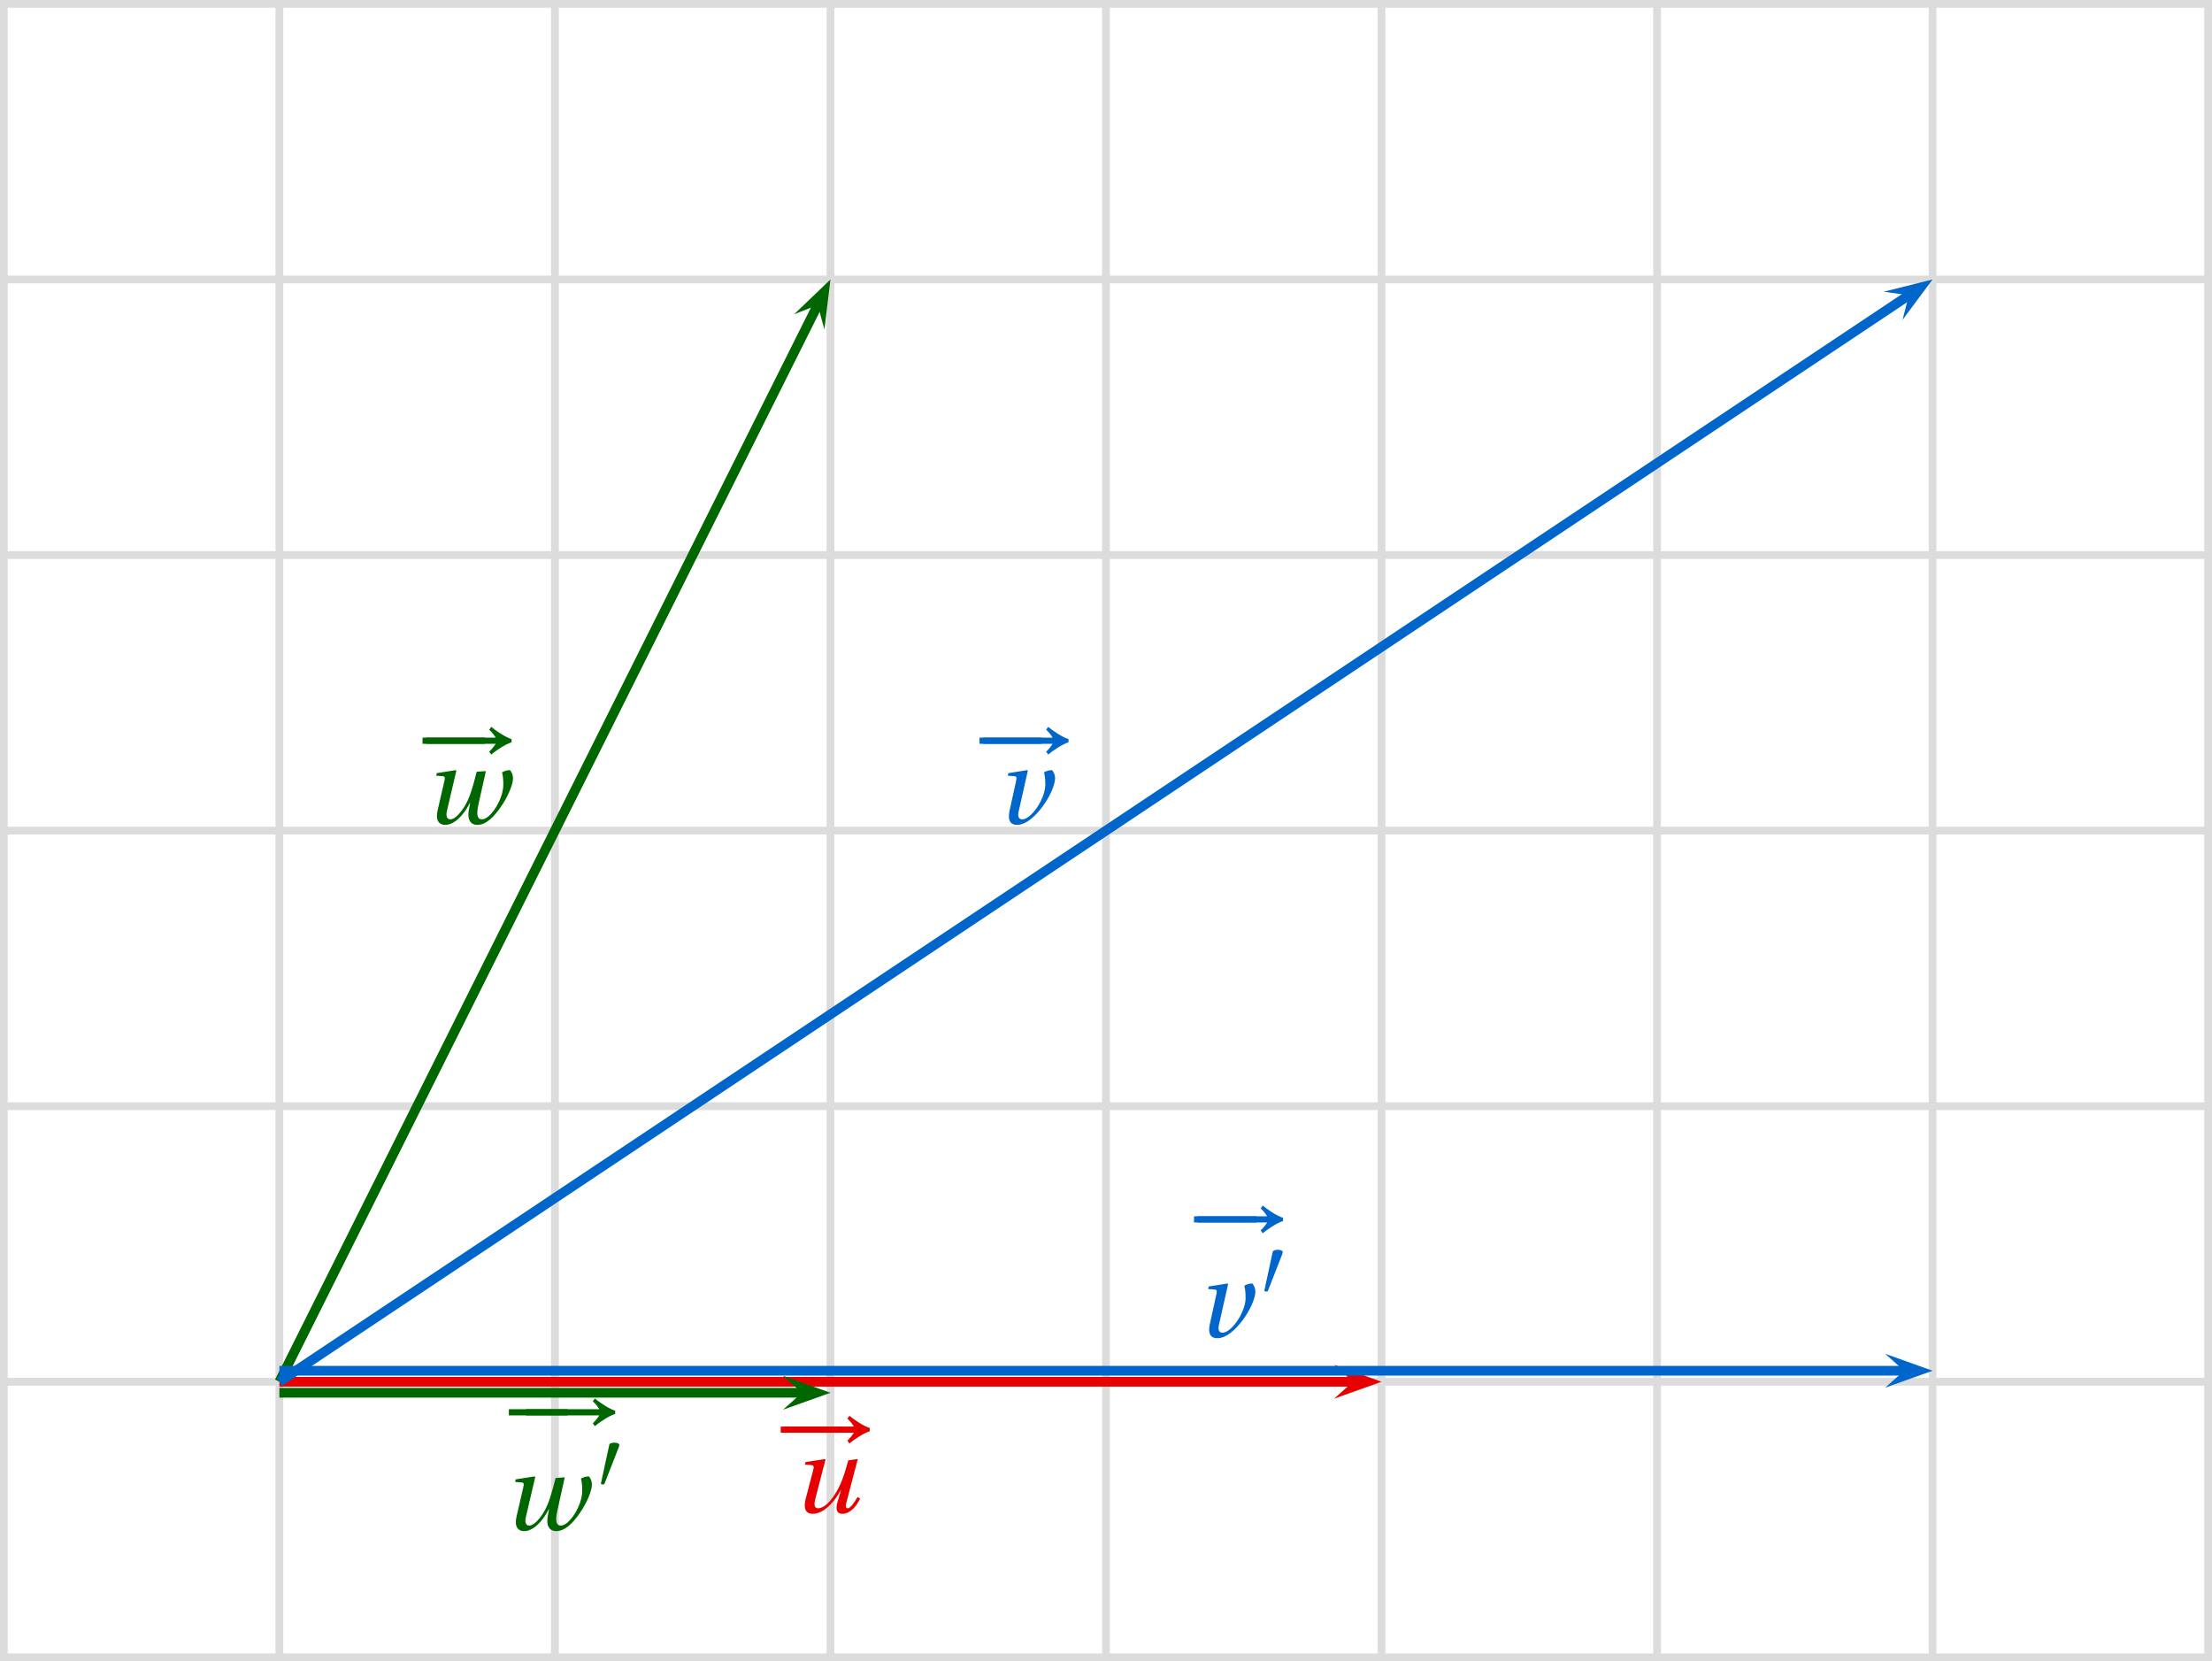 <?xml version='1.0' encoding='UTF-8'?>
<!-- This file was generated by dvisvgm 2.6 -->
<svg height='170.875pt' version='1.1' viewBox='44.375 35.328 227.567 170.875' width='227.567pt' xmlns='http://www.w3.org/2000/svg' xmlns:xlink='http://www.w3.org/1999/xlink'>
<defs>
<clipPath id='clip1'>
<path d='M30.598 219.981V21.555H285.715V219.981Z'/>
</clipPath>
<path d='M7.487 -2.441C6.969 -2.605 6.246 -3.106 5.917 -3.386L5.761 -3.164C5.983 -2.975 6.18 -2.696 6.262 -2.556H0.616V-2.079H6.262C6.188 -1.956 5.983 -1.677 5.761 -1.471L5.917 -1.249C6.246 -1.529 6.977 -2.03 7.487 -2.194V-2.441Z' id='g1-33'/>
<path d='M2.276 -4.15C2.326 -4.273 2.334 -4.347 2.334 -4.38C2.334 -4.553 2.087 -4.627 1.833 -4.627C1.586 -4.627 1.331 -4.553 1.307 -4.43L0.444 -0.436C0.444 -0.378 0.559 -0.329 0.657 -0.329C0.723 -0.329 0.789 -0.353 0.805 -0.394L2.276 -4.15Z' id='g1-48'/>
<path d='M5.219 -2.079V-2.556H0.699V-2.079H5.219Z' id='g1-161'/>
<use id='g5-33' transform='scale(1.333)' xlink:href='#g1-33'/>
<use id='g5-161' transform='scale(1.333)' xlink:href='#g1-161'/>
<path d='M5.84 -5.369C5.523 -4.252 5.347 -3.671 5.062 -3.002C4.58 -1.896 3.627 -0.438 2.718 -0.438C2.367 -0.438 2.279 -0.767 2.444 -1.403L3.495 -5.446L3.441 -5.501L1.446 -5.194L1.381 -4.931L2.06 -4.876C2.323 -4.854 2.312 -4.69 2.224 -4.35L1.468 -1.457C1.238 -0.581 1.326 0.131 2.202 0.131C3.254 0.131 4.405 -1.03 5.062 -2.301H5.084L4.723 -1.052C4.515 -0.318 4.646 0.131 5.227 0.131C6.016 0.131 6.673 -0.625 7.057 -1.435L6.794 -1.6C6.575 -1.227 6.092 -0.438 5.786 -0.438C5.556 -0.438 5.556 -0.69 5.643 -1.03L6.816 -5.501L5.84 -5.369Z' id='g12-117'/>
<path d='M1.37 -5.194L1.304 -4.931L1.983 -4.876C2.235 -4.854 2.224 -4.712 2.148 -4.35L1.479 -1.304C1.26 -0.307 1.611 0.131 2.235 0.131C3.178 0.131 4.131 -0.745 4.887 -1.764C5.632 -2.772 6.158 -3.967 6.169 -4.646C6.169 -5.073 5.917 -5.501 5.829 -5.501C5.566 -5.501 5.26 -5.413 5.03 -5.271C5.139 -4.887 5.161 -4.471 5.161 -3.901C5.073 -2.4 3.66 -0.405 2.761 -0.438C2.487 -0.438 2.29 -0.679 2.411 -1.205L3.364 -5.446L3.309 -5.501L1.37 -5.194Z' id='g12-118'/>
<path d='M1.392 -5.194L1.337 -4.931L2.005 -4.876C2.246 -4.854 2.257 -4.734 2.17 -4.35L1.479 -1.359C1.238 -0.318 1.644 0.131 2.257 0.131C3.167 0.131 4.142 -0.811 4.799 -2.126L4.821 -2.104C4.745 -1.709 4.646 -1.238 4.646 -0.931C4.646 -0.329 4.909 0.131 5.566 0.131C6.476 0.131 7.298 -0.712 8.01 -1.753C8.733 -2.805 9.226 -4 9.237 -4.646C9.237 -5.095 8.985 -5.501 8.898 -5.501C8.635 -5.501 8.339 -5.413 8.109 -5.271C8.218 -4.887 8.24 -4.471 8.24 -4.011C8.24 -2.498 6.914 -0.438 6.038 -0.438C5.545 -0.438 5.457 -0.942 5.676 -1.95L6.443 -5.402L5.501 -5.336C5.139 -3.956 4.821 -2.63 4.186 -1.666C3.737 -0.986 3.222 -0.438 2.783 -0.438C2.498 -0.438 2.29 -0.69 2.444 -1.326L3.408 -5.446L3.353 -5.501L1.392 -5.194Z' id='g12-119'/>
</defs>
<g id='page1'>
<path clip-path='url(#clip1)' d='M44.773 205.805V35.727' fill='none' stroke='#dcdcdc' stroke-linecap='square' stroke-miterlimit='10' stroke-width='0.797'/>
<path clip-path='url(#clip1)' d='M73.117 205.805V35.727' fill='none' stroke='#dcdcdc' stroke-linecap='square' stroke-miterlimit='10' stroke-width='0.797'/>
<path clip-path='url(#clip1)' d='M101.465 205.805V35.727' fill='none' stroke='#dcdcdc' stroke-linecap='square' stroke-miterlimit='10' stroke-width='0.797'/>
<path clip-path='url(#clip1)' d='M129.812 205.805V35.727' fill='none' stroke='#dcdcdc' stroke-linecap='square' stroke-miterlimit='10' stroke-width='0.797'/>
<path clip-path='url(#clip1)' d='M158.156 205.805V35.727' fill='none' stroke='#dcdcdc' stroke-linecap='square' stroke-miterlimit='10' stroke-width='0.797'/>
<path clip-path='url(#clip1)' d='M186.504 205.805V35.727' fill='none' stroke='#dcdcdc' stroke-linecap='square' stroke-miterlimit='10' stroke-width='0.797'/>
<path clip-path='url(#clip1)' d='M214.851 205.805V35.727' fill='none' stroke='#dcdcdc' stroke-linecap='square' stroke-miterlimit='10' stroke-width='0.797'/>
<path clip-path='url(#clip1)' d='M243.195 205.805V35.727' fill='none' stroke='#dcdcdc' stroke-linecap='square' stroke-miterlimit='10' stroke-width='0.797'/>
<path clip-path='url(#clip1)' d='M271.543 205.805V35.727' fill='none' stroke='#dcdcdc' stroke-linecap='square' stroke-miterlimit='10' stroke-width='0.797'/>
<path clip-path='url(#clip1)' d='M44.773 205.805H271.543' fill='none' stroke='#dcdcdc' stroke-linecap='square' stroke-miterlimit='10' stroke-width='0.797'/>
<path clip-path='url(#clip1)' d='M44.773 177.461H271.543' fill='none' stroke='#dcdcdc' stroke-linecap='square' stroke-miterlimit='10' stroke-width='0.797'/>
<path clip-path='url(#clip1)' d='M44.773 149.113H271.543' fill='none' stroke='#dcdcdc' stroke-linecap='square' stroke-miterlimit='10' stroke-width='0.797'/>
<path clip-path='url(#clip1)' d='M44.773 120.766H271.543' fill='none' stroke='#dcdcdc' stroke-linecap='square' stroke-miterlimit='10' stroke-width='0.797'/>
<path clip-path='url(#clip1)' d='M44.773 92.422H271.543' fill='none' stroke='#dcdcdc' stroke-linecap='square' stroke-miterlimit='10' stroke-width='0.797'/>
<path clip-path='url(#clip1)' d='M44.773 64.074H271.543' fill='none' stroke='#dcdcdc' stroke-linecap='square' stroke-miterlimit='10' stroke-width='0.797'/>
<path clip-path='url(#clip1)' d='M44.773 35.727H271.543' fill='none' stroke='#dcdcdc' stroke-linecap='square' stroke-miterlimit='10' stroke-width='0.797'/>
<path clip-path='url(#clip1)' d='M129.188 69.219L129.813 64.074L126.066 67.66L128.5 66.695' fill='#006600'/>
<path clip-path='url(#clip1)' d='M73.117 177.461L128.5 66.695' fill='none' stroke='#006600' stroke-miterlimit='10' stroke-width='0.996'/>
<path clip-path='url(#clip1)' d='M181.621 179.203L186.504 177.461L181.621 175.715L183.574 177.461' fill='#e60000'/>
<path clip-path='url(#clip1)' d='M73.117 177.461H183.574' fill='none' stroke='#e60000' stroke-miterlimit='10' stroke-width='0.996'/>
<path clip-path='url(#clip1)' d='M240.101 68.234L243.195 64.074L238.168 65.332L240.757 65.699' fill='#0066cc'/>
<path clip-path='url(#clip1)' d='M73.117 177.461L240.757 65.699' fill='none' stroke='#0066cc' stroke-miterlimit='10' stroke-width='0.996'/>
<path clip-path='url(#clip1)' d='M238.316 178.07L243.195 176.328L238.316 174.582L240.269 176.328' fill='#0066cc'/>
<path clip-path='url(#clip1)' d='M73.117 176.328H240.269' fill='none' stroke='#0066cc' stroke-miterlimit='10' stroke-width='0.996'/>
<path clip-path='url(#clip1)' d='M124.93 180.336L129.813 178.594L124.93 176.852L126.883 178.594' fill='#006600'/>
<path clip-path='url(#clip1)' d='M73.117 178.594H126.883' fill='none' stroke='#006600' stroke-miterlimit='10' stroke-width='0.996'/>
<g fill='#006600' transform='matrix(1 0 0 1 22.677 8.504)'>
<use x='73.118' xlink:href='#g5-161' y='175.189'/>
<use x='75.006' xlink:href='#g5-33' y='175.189'/>
<use x='73.357' xlink:href='#g12-119' y='184.191'/>
<use x='83.077' xlink:href='#g1-48' y='179.851'/>
</g>
<g fill='#0066cc' transform='matrix(1 0 0 1 93.543 -11.338)'>
<use x='73.118' xlink:href='#g5-161' y='175.189'/>
<use x='72.85' xlink:href='#g5-33' y='175.189'/>
<use x='73.815' xlink:href='#g12-118' y='184.191'/>
<use x='80.462' xlink:href='#g1-48' y='179.851'/>
</g>
<g fill='#e60000' transform='matrix(1 0 0 1 51.024 8.504)'>
<use x='73.118' xlink:href='#g5-161' y='176.97'/>
<use x='72.85' xlink:href='#g5-33' y='176.97'/>
<use x='74.783' xlink:href='#g12-117' y='182.41'/>
</g>
<g fill='#0066cc' transform='matrix(1 0 0 1 82.204 -62.362)'>
<use x='62.387' xlink:href='#g5-161' y='176.97'/>
<use x='62.119' xlink:href='#g5-33' y='176.97'/>
<use x='64.549' xlink:href='#g12-118' y='182.41'/>
</g>
<g fill='#006600' transform='matrix(1 0 0 1 14.173 -62.362)'>
<use x='73.118' xlink:href='#g5-161' y='176.97'/>
<use x='72.85' xlink:href='#g5-33' y='176.97'/>
<use x='73.743' xlink:href='#g12-119' y='182.41'/>
</g>
</g>
</svg>